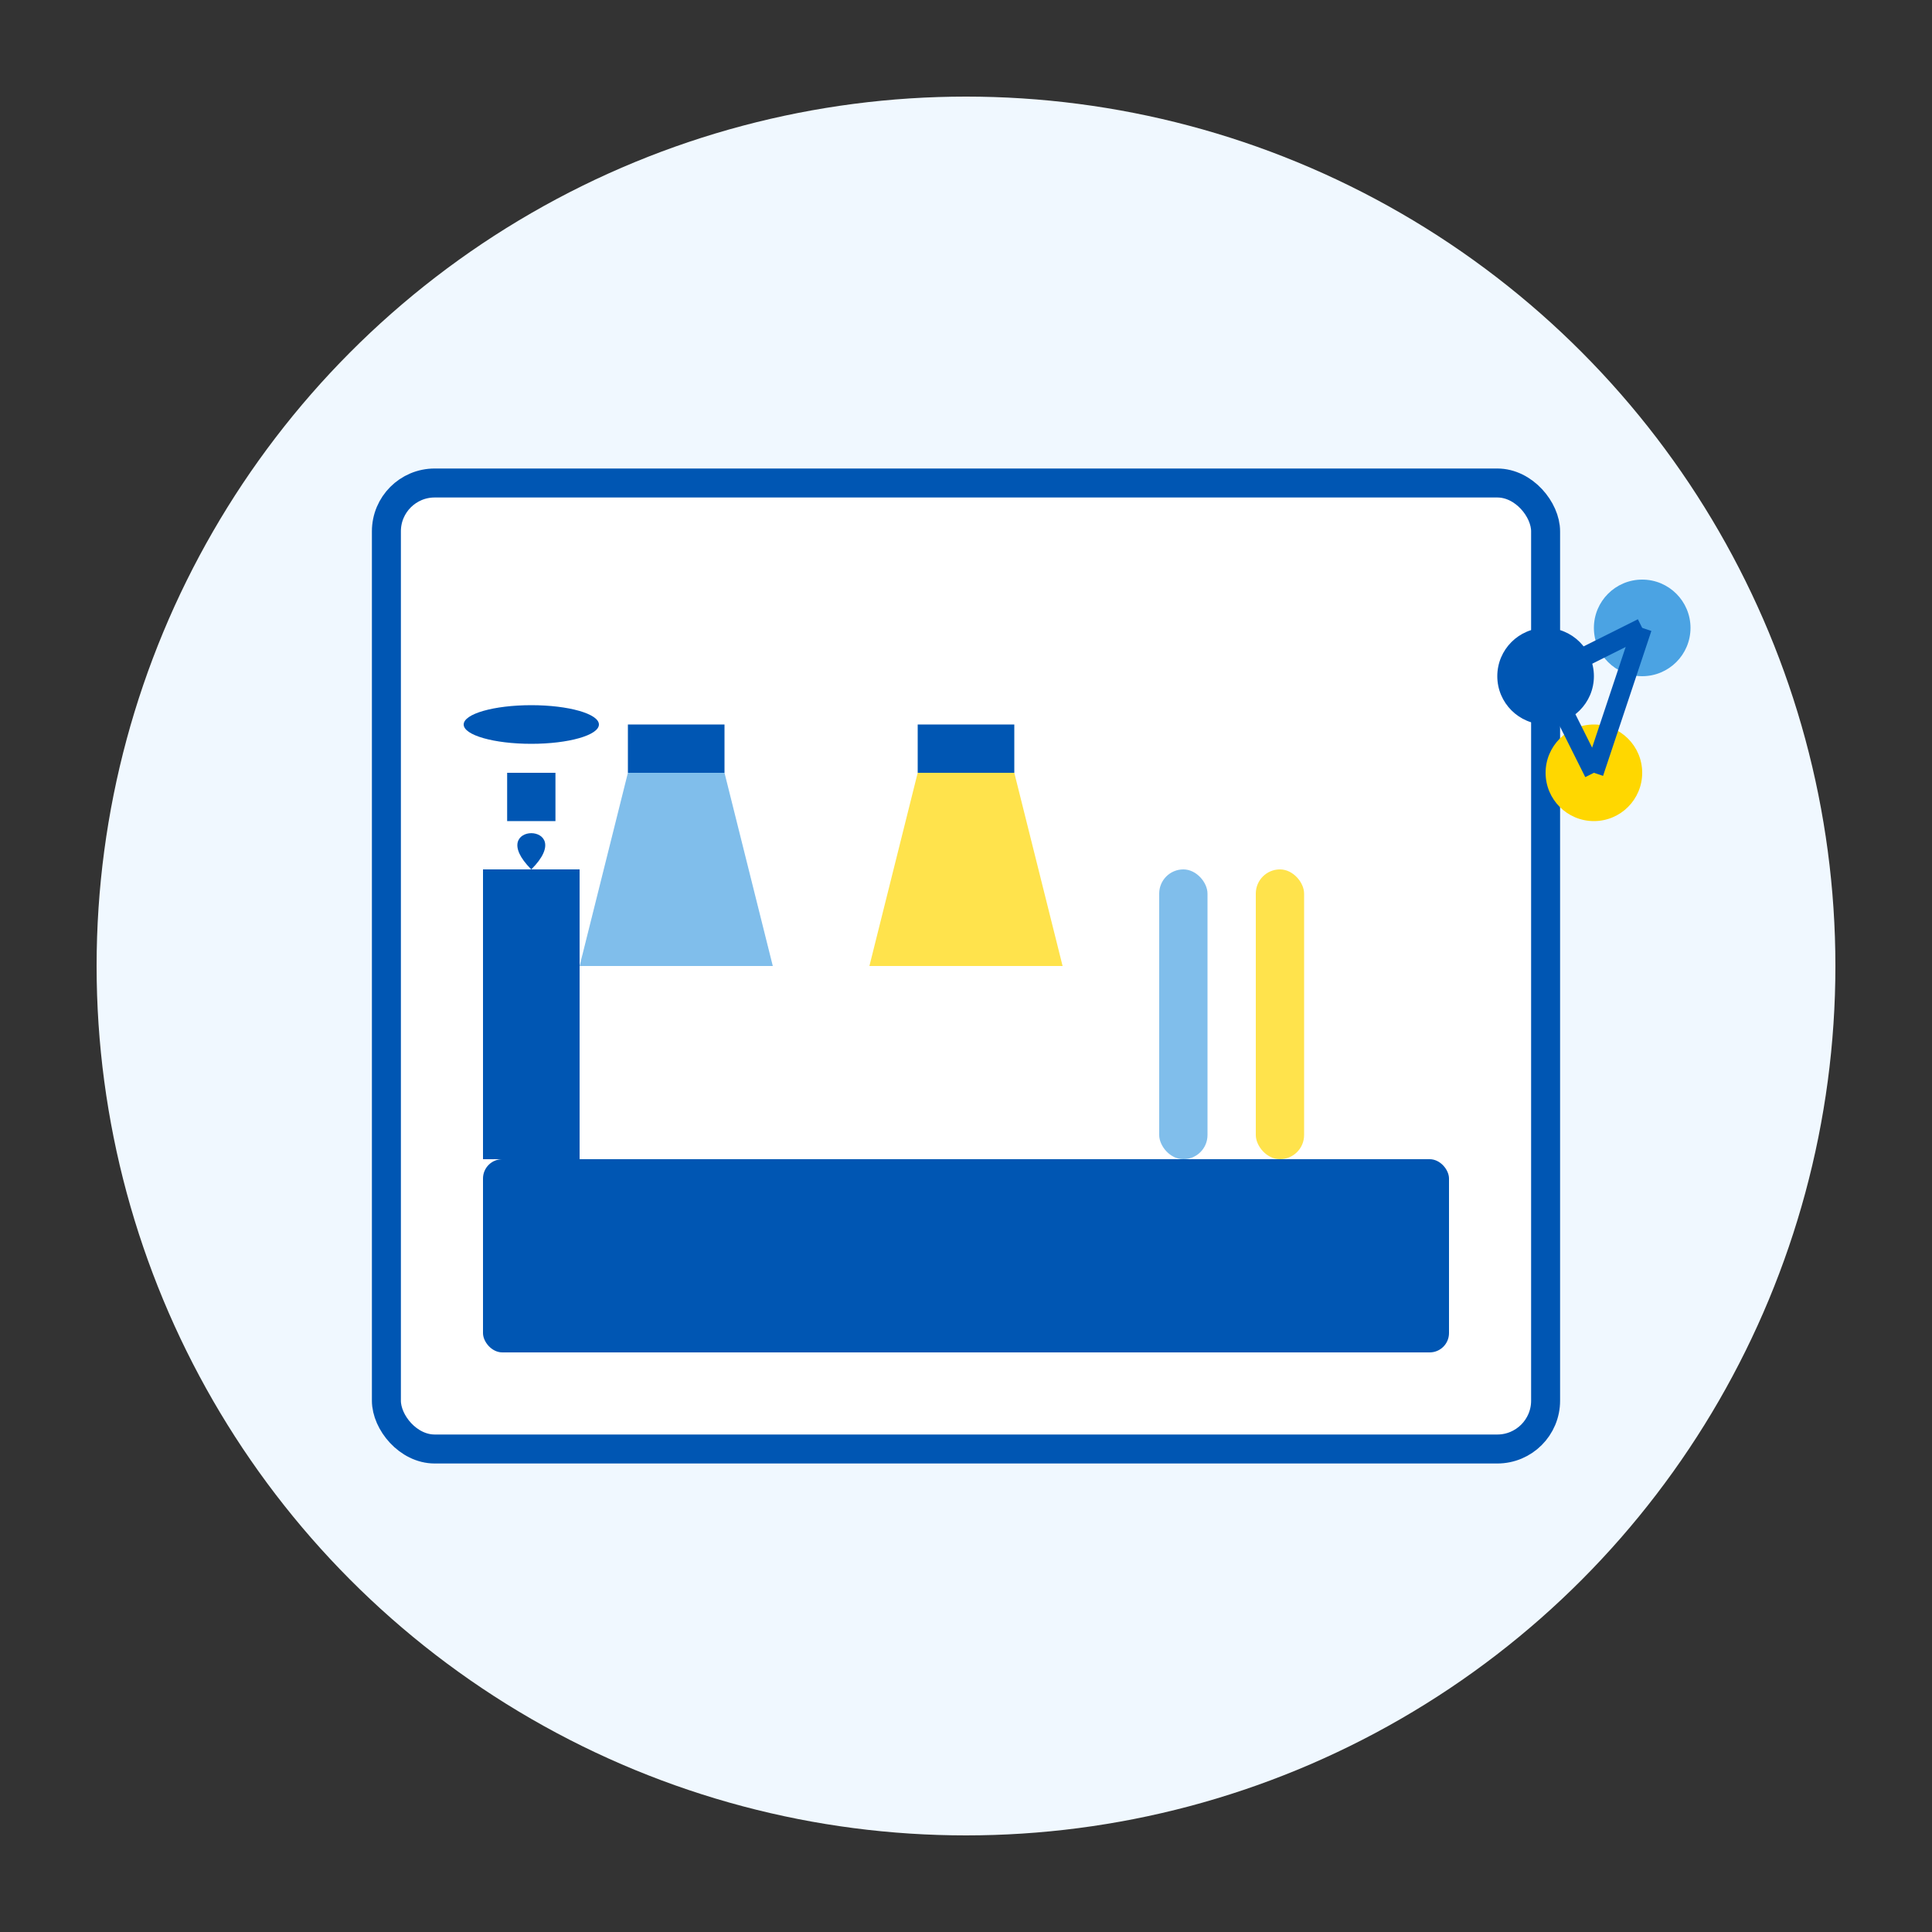 <?xml version="1.0" encoding="UTF-8"?>
<svg width="200" height="200" viewBox="0 0 200 200" fill="none" xmlns="http://www.w3.org/2000/svg">
  <rect x="0" y="0" width="200" height="200" fill="#333333" stroke="none"/>
  <circle cx="100" cy="100" r="90" fill="#F0F8FF"/>
  
  <!-- Lab background -->
  <rect x="40" y="50" width="120" height="100" rx="5" fill="white" stroke="#0056B3" stroke-width="3"/>
  
  <!-- Lab table -->
  <rect x="50" y="120" width="100" height="20" rx="2" fill="#0056B3"/>
  
  <!-- Lab equipment -->
  <!-- Flask 1 -->
  <path d="M70 120V100H60L65 80H75L80 100H70V120Z" fill="#4BA3E3" fill-opacity="0.7"/>
  <rect x="65" y="75" width="10" height="5" fill="#0056B3"/>
  
  <!-- Flask 2 -->
  <path d="M100 120V100H90L95 80H105L110 100H100V120Z" fill="#FFD700" fill-opacity="0.7"/>
  <rect x="95" y="75" width="10" height="5" fill="#0056B3"/>
  
  <!-- Test tubes -->
  <rect x="120" y="90" width="5" height="30" rx="2.5" fill="#4BA3E3" fill-opacity="0.7"/>
  <rect x="130" y="90" width="5" height="30" rx="2.5" fill="#FFD700" fill-opacity="0.7"/>
  
  <!-- Test tube rack -->
  <rect x="115" y="120" width="25" height="5" fill="#0056B3"/>
  
  <!-- Microscope -->
  <rect x="50" y="90" width="10" height="30" fill="#0056B3"/>
  <path d="M55 90C50 85 60 85 55 90Z" fill="#0056B3"/>
  <rect x="52.5" y="80" width="5" height="5" fill="#0056B3"/>
  <ellipse cx="55" cy="75" rx="7" ry="2" fill="#0056B3"/>
  
  <!-- Molecules/atoms illustration -->
  <circle cx="160" cy="70" r="5" fill="#0056B3"/>
  <circle cx="170" cy="65" r="5" fill="#4BA3E3"/>
  <circle cx="165" cy="80" r="5" fill="#FFD700"/>
  <line x1="160" y1="70" x2="170" y2="65" stroke="#0056B3" stroke-width="2"/>
  <line x1="160" y1="70" x2="165" y2="80" stroke="#0056B3" stroke-width="2"/>
  <line x1="170" y1="65" x2="165" y2="80" stroke="#0056B3" stroke-width="2"/>
</svg>
